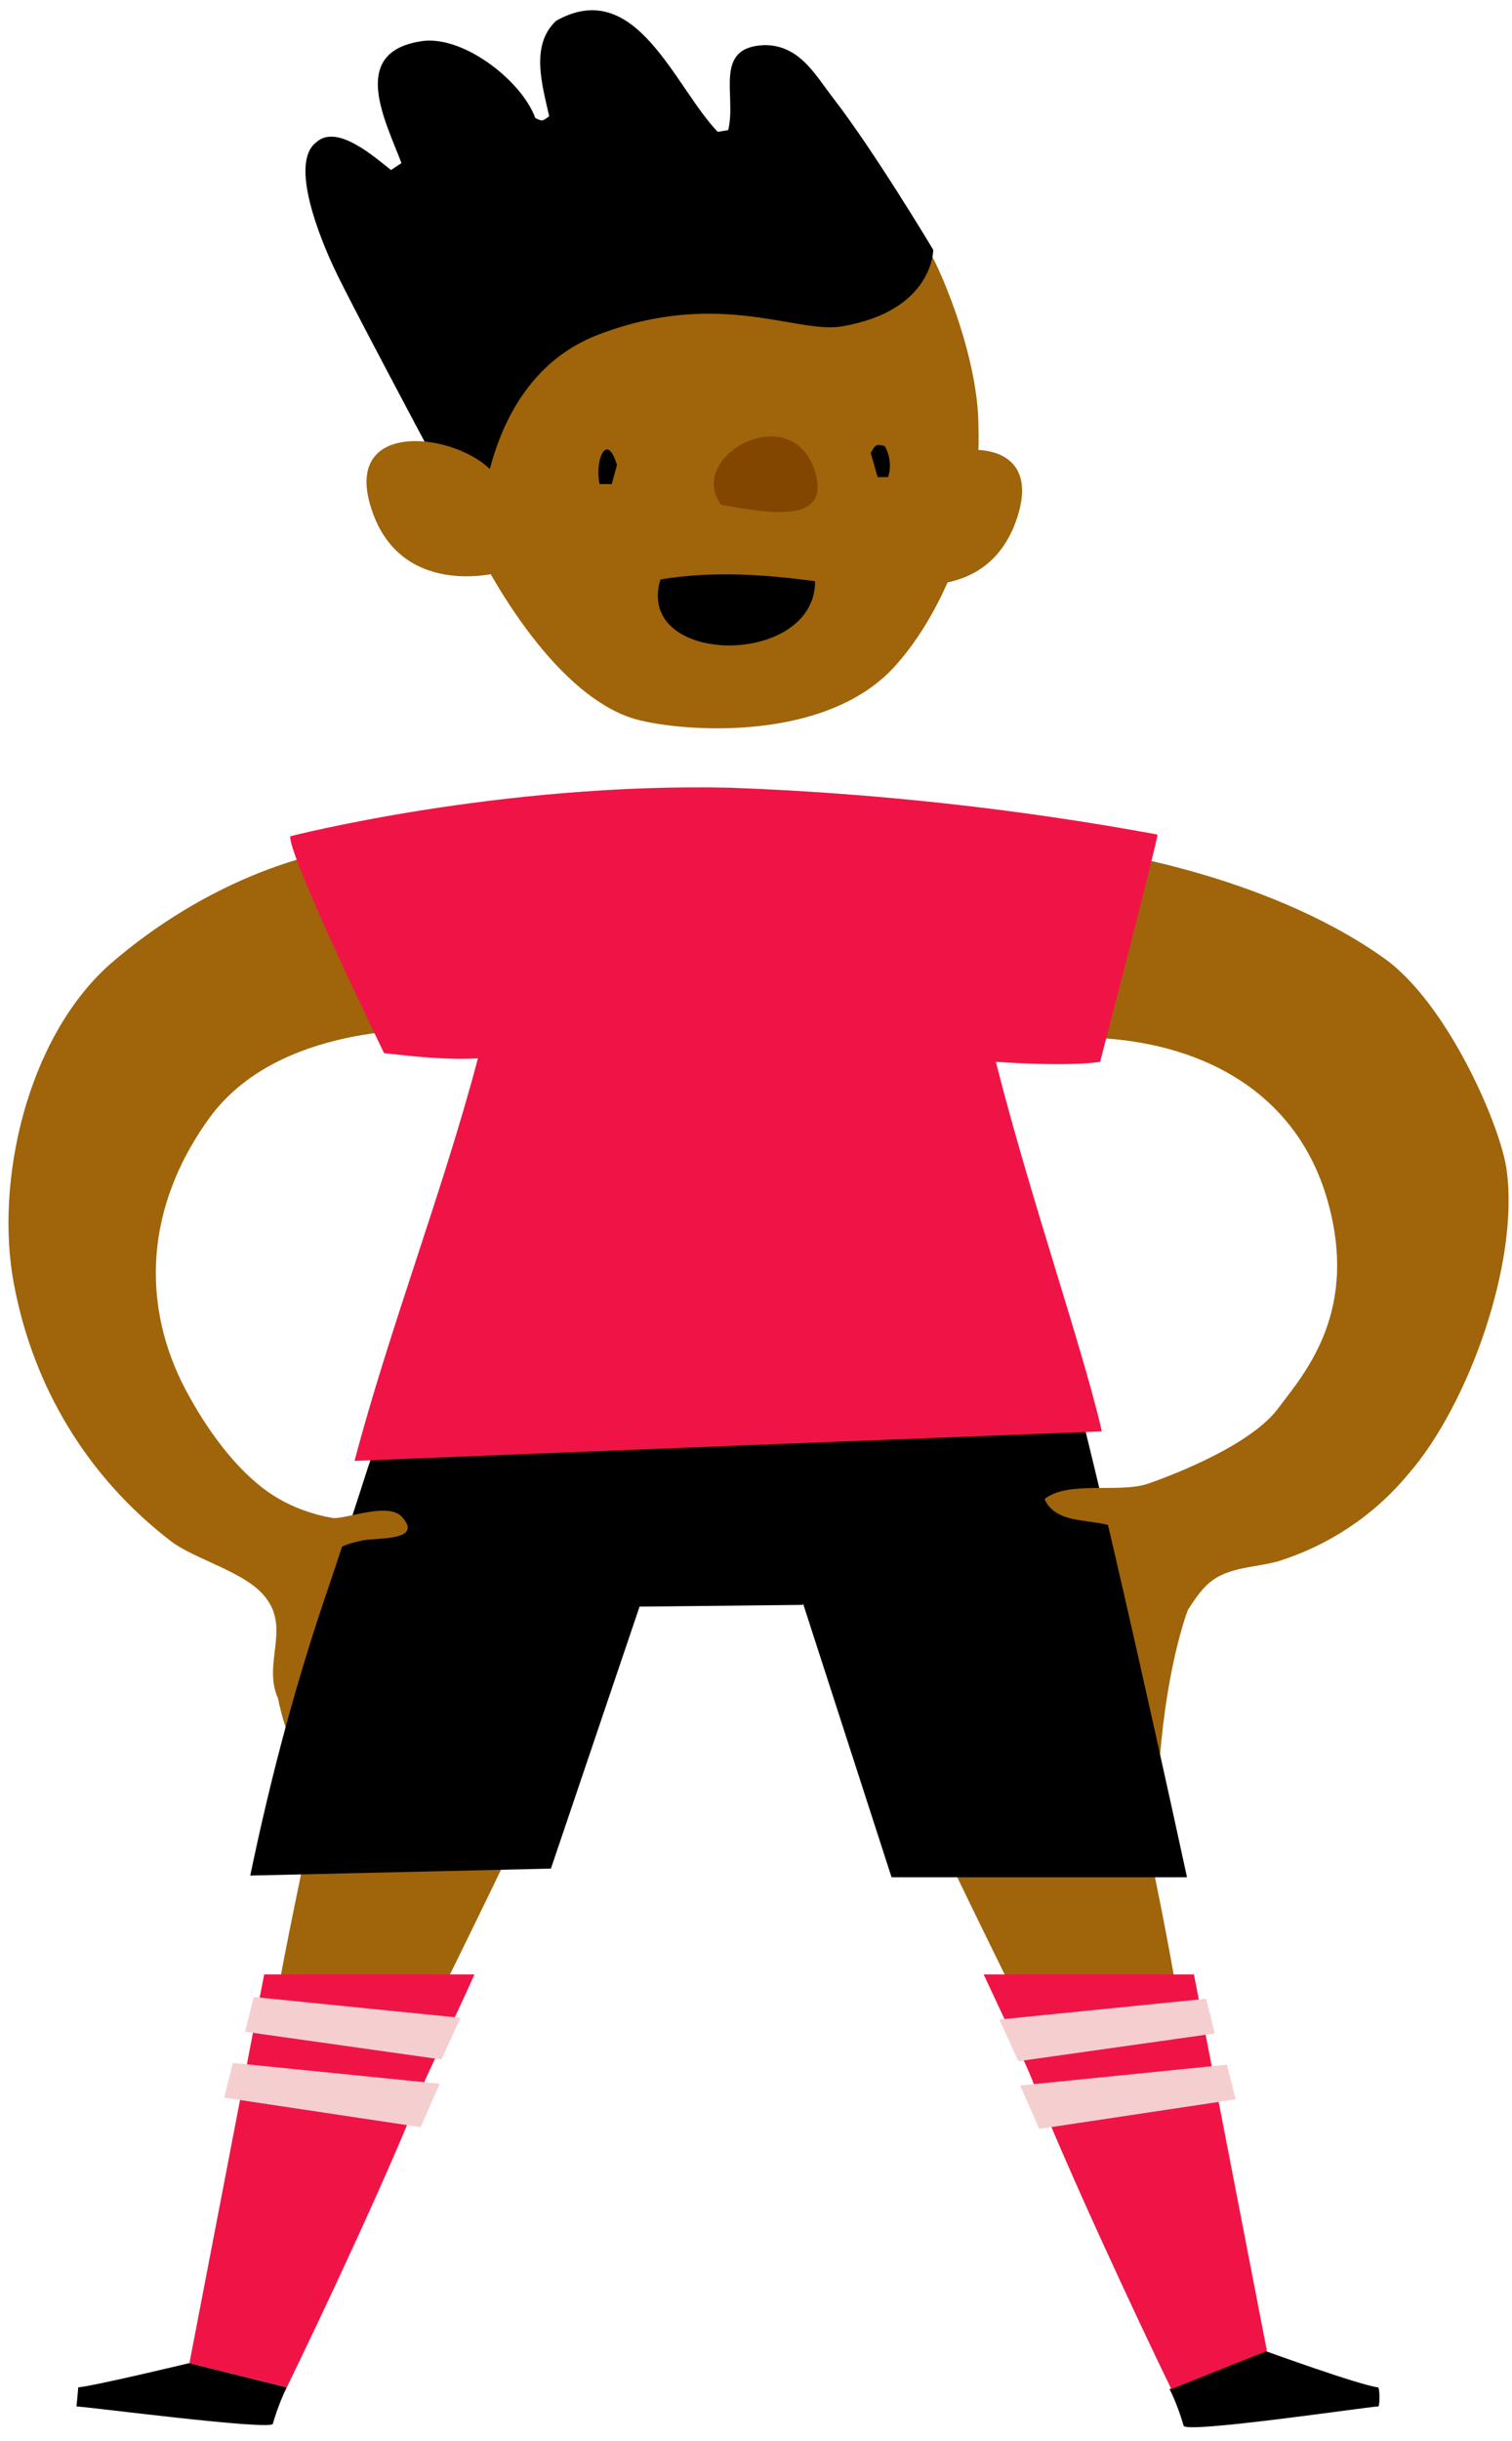 <svg width="88px" height="142px" viewBox="0 0 88 142" version="1.1" xml:space="preserve" xmlns="http://www.w3.org/2000/svg" xmlns:xlink="http://www.w3.org/1999/xlink">
  <!-- Generator: Sketch 52.4 (67378) - http://www.bohemiancoding.com/sketch -->
  <g>
    <title>Slice 1</title>
    <desc>Created with Sketch.</desc>
    <g id="Page-1" stroke="none" stroke-width="1" fill="none" fill-rule="evenodd">
      <g id="ben-d">
        <g id="Group" transform="translate(4.046, 104.966)">
          <g id="Group-5_2_" transform="translate(12.138, 0)" fill="#A0640A">
            <path d="M2.225,0 L14.768,0 C13.251,3.331 9.508,10.9 9.508,10.9 C9.508,10.9 2.63,11.203 0.101,10.295 C0.303,9.084 1.517,3.028 2.225,0 Z" id="Shape_37_"/>
          </g>
          <path d="M0.506,33.912 C0.506,34.013 0.405,35.022 0.405,35.022 C0.91,35.022 11.733,36.435 11.834,36.032 C11.834,36.032 12.138,34.921 12.644,33.912 L6.979,32.499 C6.979,32.499 1.517,33.811 0.506,33.912 Z" id="Path" fill="#000000"/>
          <g id="Path" transform="translate(6.773, 9.783)">
            <path d="M16.795,0.108 L4.556,0.108 L0.206,22.716 L5.871,24.129 C7.691,20.395 12.041,11.21 13.963,6.164 C14.266,5.457 15.581,2.833 16.795,0.108 Z" fill="#F01446"/>
            <polygon fill="#F5CFCF" points="14.873 5.053 3.443 3.439 3.949 1.42 15.986 2.631"/>
            <polygon fill="#F5CFCF" points="13.659 8.99 2.229 7.274 2.735 5.255 14.772 6.466"/>
          </g>
        </g>
        <g id="Group" transform="translate(53.609, 104.966)">
          <g id="Group-7" fill="#A0640A">
            <path d="M12.644,0 L0.101,0 C1.618,3.331 5.361,10.9 5.361,10.9 C5.361,10.9 12.239,11.203 14.768,10.295 C14.566,9.084 13.453,3.028 12.644,0 Z" id="Shape_36_"/>
          </g>
          <path d="M26.602,33.912 C25.591,33.811 20.028,31.793 20.028,31.793 L14.464,34.013 C14.97,35.022 15.274,36.133 15.274,36.133 C15.274,36.637 26.097,35.022 26.602,35.022 C26.703,35.022 26.703,34.013 26.602,33.912 Z" id="Path" fill="#000000"/>
          <g id="Path" transform="translate(3.034, 9.783)">
            <path d="M12.846,0.108 L0.607,0.108 C1.922,2.934 3.136,5.457 3.439,6.265 C5.361,11.21 9.71,20.496 11.531,24.23 L17.094,22.01 L12.846,0.108 Z" fill="#F01446"/>
            <polygon fill="#F5CFCF" points="2.63 5.154 14.06 3.54 13.554 1.521 1.517 2.732"/>
            <polygon fill="#F5CFCF" points="3.844 9.091 15.274 7.375 14.768 5.356 2.731 6.567"/>
          </g>
        </g>
        <g id="Group" transform="translate(17.195, 0)">
          <path d="M34.593,33.811 C34.593,33.811 40.46,35.426 42.078,29.875 C43.697,24.324 35.605,25.939 34.492,28.664 C34.087,29.976 34.593,33.811 34.593,33.811 Z" id="Shape_8_" fill="#A0640A"/>
          <path d="M36.717,14.332 C36.211,13.625 27.209,11.708 27.209,11.708 L7.283,22.507 C7.789,24.728 8.395,26.948 9.205,29.068 C11.531,34.518 15.476,40.472 19.623,41.785 C21.848,42.491 30.547,43.399 34.795,38.858 C37.324,36.133 39.954,30.783 39.752,24.829 C39.752,20.59 37.324,15.139 36.717,14.332 Z" id="Shape_9_" fill="#A0640A"/>
          <path d="M5.563,9.891 L6.17,9.487 C5.26,7.065 3.136,3.129 7.182,2.422 C9.609,1.918 13.149,4.643 13.959,6.863 C14.363,7.065 14.363,7.065 14.768,6.762 C14.363,4.946 13.655,2.624 15.172,1.211 C19.825,-1.413 22.051,5.046 24.579,7.671 L25.186,7.57 C25.692,5.551 24.276,2.725 27.31,2.624 C29.333,2.624 30.244,4.34 31.255,5.652 C33.683,8.781 37.122,14.534 37.122,14.534 C37.122,14.534 37.122,18.066 31.862,18.975 C29.232,19.479 24.68,16.754 17.6,19.479 C10.52,22.204 10.722,31.692 10.722,31.692 C10.722,31.692 3.136,17.562 2.225,15.543 C1.517,14.029 -0.405,9.487 1.214,8.276 C2.428,7.166 4.653,9.185 5.563,9.891 Z" id="Shape_10_" fill="#000000"/>
          <path d="M11.834,33.307 C11.834,33.307 5.968,34.921 4.349,29.37 C2.731,23.819 10.823,25.434 11.936,28.159 C12.441,29.471 11.834,33.307 11.834,33.307 Z" id="Shape_11_" fill="#A0640A"/>
          <path d="M21.241,33.71 C24.276,33.206 27.209,33.407 30.244,33.811 C30.244,38.858 19.724,38.757 21.241,33.71 Z" id="Shape_12_" fill="#000000"/>
          <path d="M24.782,29.37 C22.657,26.544 28.929,23.113 30.244,27.453 C31.255,30.783 26.805,29.673 24.782,29.37 Z" id="Shape_13_" fill="#824600"/>
          <path d="M18.713,27.049 L18.409,28.159 L17.701,28.159 C17.398,26.847 18.106,25.03 18.713,27.049 Z" id="Shape_14_" fill="#000000"/>
          <path d="M34.492,27.755 L33.885,27.755 L33.48,26.342 C33.784,25.838 33.784,25.838 34.29,25.939 C34.593,26.443 34.694,27.15 34.492,27.755 Z" id="Shape_15_" fill="#000000"/>
        </g>
        <path d="M17.701,89.726 L16.184,98.809 C16.184,98.809 16.589,101.03 17.398,102.039 L21.241,89.019 L17.701,89.726 Z" id="Shape_16_" fill="#A0640A"/>
        <path d="M63.522,87.909 L67.467,102.847 C67.467,102.847 67.972,92.552 71.513,89.726 L71.513,87.606 L63.522,87.909 Z" id="Shape_17_" fill="#A0640A"/>
        <path d="M32.064,108.7 L37.223,93.46 L46.731,93.359 L46.731,93.258 L51.89,109.205 L69.085,109.205 C67.163,100.323 62.409,78.926 61.297,76.504 C51.182,76.302 25.995,73.678 25.995,73.678 C25.995,73.678 21.545,84.78 21.343,85.588 C20.634,87.808 19.926,89.928 19.218,92.047 C17.297,97.598 15.779,103.25 14.566,109.104 L32.064,108.7 Z" id="Shape_18_" fill="#000000"/>
        <path d="M87.697,68.127 C87.393,65.604 84.257,58.337 80.515,55.713 C73.536,50.767 63.623,49.354 62.713,49.354 C62.713,49.354 58.464,49.455 57.756,54.199 C57.048,58.942 62.814,60.355 62.814,60.355 C69.085,60.355 75.154,62.98 77.177,69.54 C79.2,76.201 75.963,79.835 74.446,81.853 C72.929,83.973 68.579,85.689 66.86,86.294 C65.14,86.9 62.207,86.092 60.791,87.203 C61.701,89.221 64.938,87.808 66.253,89.827 C67.568,91.845 67.366,92.35 68.478,94.57 C68.68,94.469 69.49,92.956 70.097,92.35 C71.209,91.139 72.828,91.24 74.345,90.836 C77.278,89.928 79.908,88.212 81.931,85.79 C85.471,81.752 88.405,73.476 87.697,68.127 Z" id="Shape_19_" fill="#A0640A"/>
        <path d="M23.366,88.212 C22.556,87.404 20.331,88.313 19.421,88.313 C18.207,88.111 17.094,87.707 16.083,87.102 C14.06,85.891 12.239,83.468 11.025,81.248 C8.395,76.605 8.092,70.751 12.138,65.099 C16.184,59.447 24.984,59.952 25.287,59.851 C25.287,59.851 29.839,59.447 29.536,53.896 C29.232,48.345 22.86,49.152 22.86,49.152 C18.51,49.051 11.936,51.272 6.372,56.116 C1.517,60.456 -0.303,68.834 0.809,74.687 C1.922,80.642 5.057,85.891 9.913,89.625 C11.329,90.735 14.363,91.442 15.476,92.956 C16.892,94.772 15.274,96.791 16.184,98.809 C17.195,95.983 17.499,94.268 18.611,91.643 C19.218,90.23 19.623,89.928 21.039,89.625 C21.646,89.423 24.782,89.726 23.366,88.212 Z" id="Shape_20_" fill="#A0640A"/>
        <path d="M64.028,61.769 C64.028,61.769 67.366,48.951 67.366,48.547 C59.172,47.033 50.777,46.125 42.483,45.822 C29.03,45.519 16.892,48.648 16.892,48.648 C16.791,49.859 22.354,61.264 22.354,61.264 C24.175,61.466 25.995,61.668 27.816,61.567 C25.793,69.237 22.657,77.312 20.634,84.982 L43.393,84.074 L64.129,83.266 C63.016,78.422 59.982,69.742 57.959,61.769 C62.51,62.071 64.028,61.769 64.028,61.769 Z" id="Shape_21_" fill="#F01446"/>
      </g>
    </g>
  </g>
</svg>